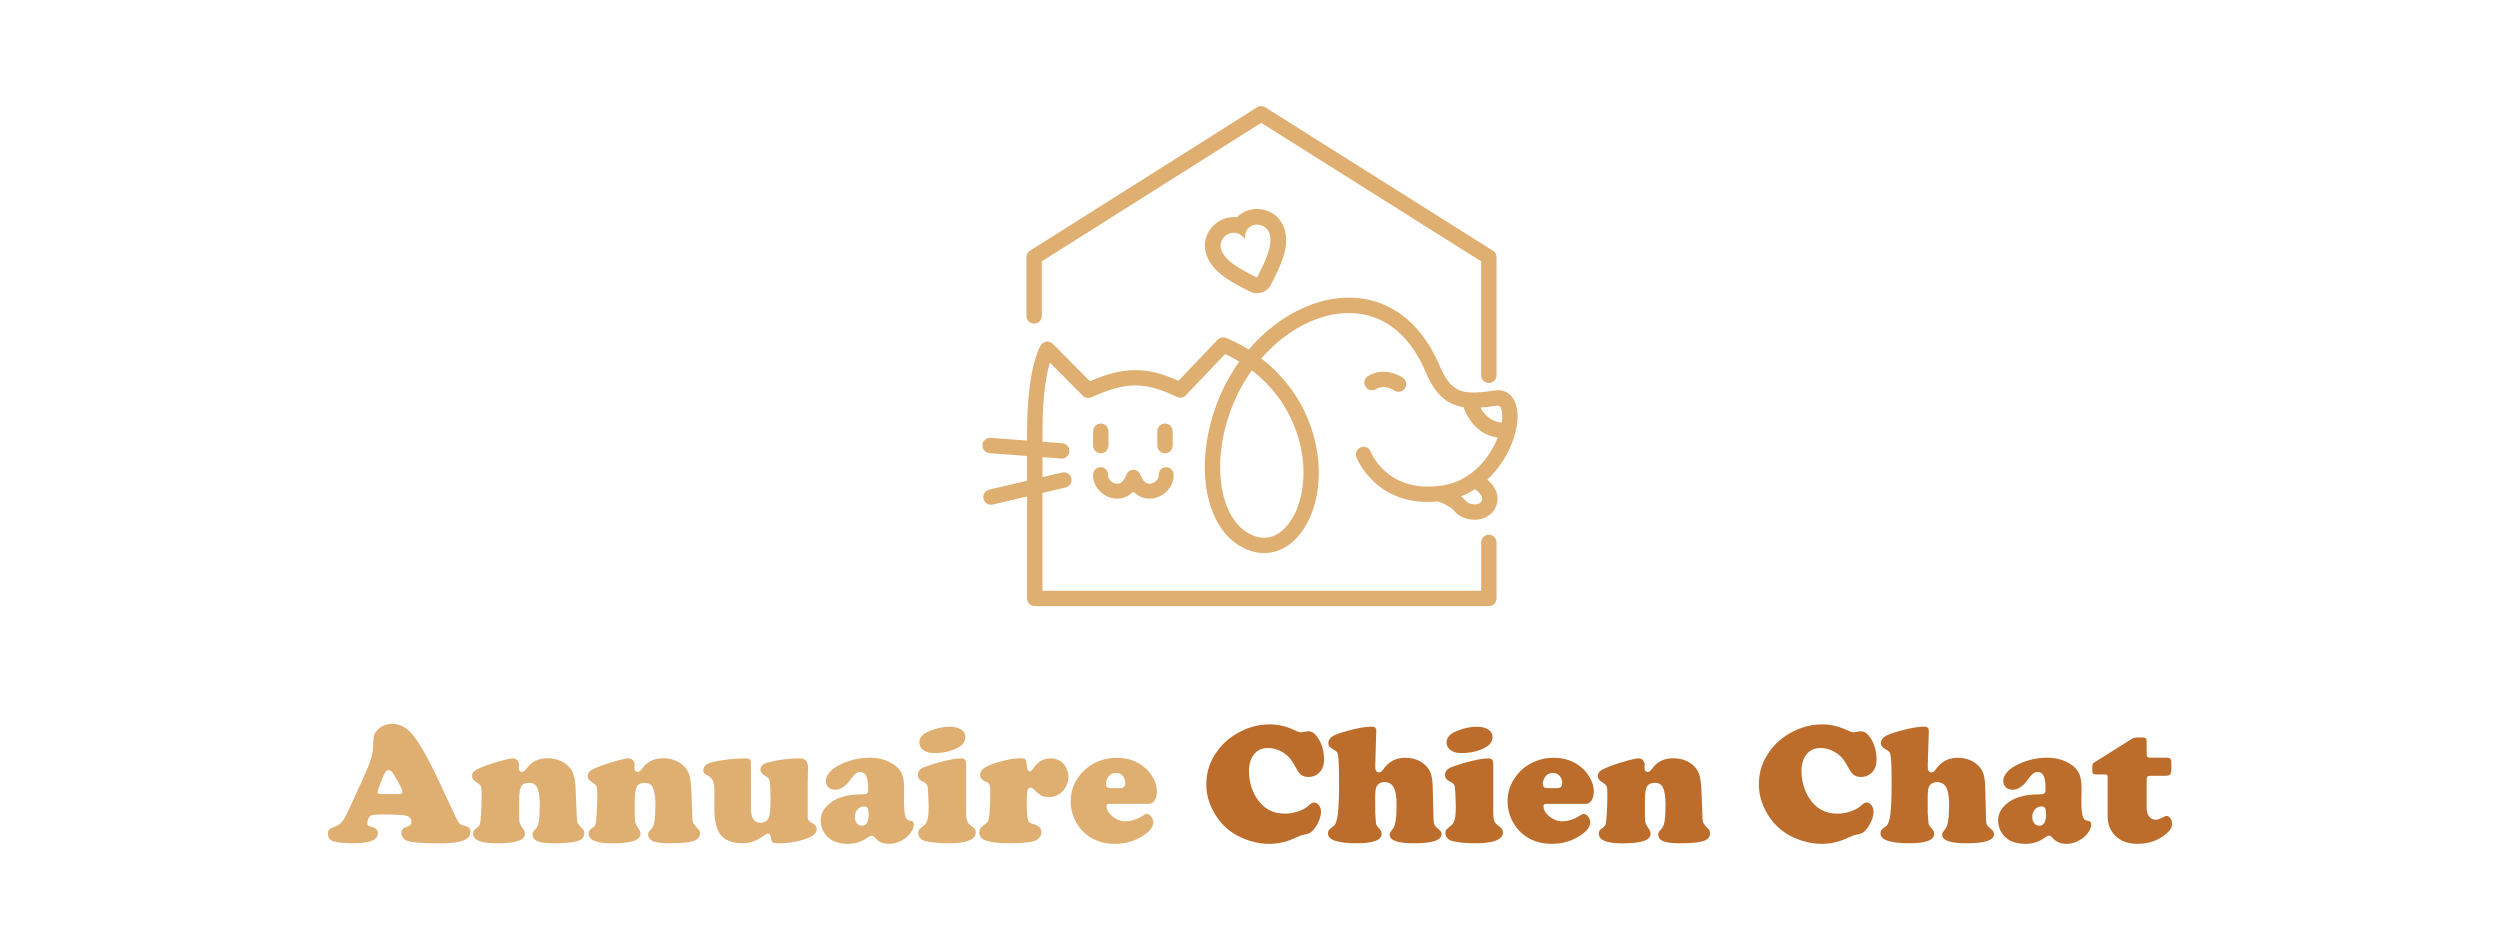 <?xml version="1.0" encoding="utf-8"?>
<!-- Generator: Adobe Illustrator 16.0.0, SVG Export Plug-In . SVG Version: 6.00 Build 0)  -->
<!DOCTYPE svg PUBLIC "-//W3C//DTD SVG 1.1//EN" "http://www.w3.org/Graphics/SVG/1.1/DTD/svg11.dtd">
<svg version="1.1" id="Calque_1" xmlns="http://www.w3.org/2000/svg" xmlns:xlink="http://www.w3.org/1999/xlink" x="0px" y="0px"
	 width="500px" height="190px" viewBox="0 0 500 190" enable-background="new 0 0 500 190" xml:space="preserve">
<g>
	<g>
		<path fill="#DFAE71" d="M87.999,156.687l3.181,6.817c0.303,0.628,0.556,1.043,0.758,1.237c0.201,0.195,0.511,0.329,0.926,0.396
			c0.808,0.122,1.211,0.533,1.211,1.227c0,0.819-0.494,1.408-1.48,1.769c-0.987,0.358-2.603,0.538-4.848,0.538
			c-2.535,0-4.414-0.106-5.638-0.32c-0.562-0.1-1.007-0.305-1.338-0.613c-0.33-0.308-0.496-0.682-0.496-1.119
			c0-0.336,0.087-0.597,0.261-0.782c0.174-0.185,0.496-0.358,0.969-0.514c0.527-0.181,0.79-0.483,0.79-0.909
			c0-0.752-0.455-1.195-1.363-1.331c-0.977-0.132-2.351-0.2-4.123-0.2c-1.491,0-2.385,0.088-2.676,0.268
			c-0.18,0.113-0.337,0.316-0.472,0.606c-0.134,0.291-0.202,0.572-0.202,0.843c0,0.245,0.048,0.405,0.143,0.479
			c0.096,0.072,0.407,0.196,0.935,0.362c0.684,0.2,1.027,0.606,1.027,1.21c0,1.336-1.6,2.005-4.797,2.005
			c-1.817,0-3.153-0.122-4.005-0.371c-0.785-0.235-1.179-0.752-1.179-1.548c0-0.349,0.087-0.616,0.261-0.807
			c0.174-0.189,0.486-0.365,0.935-0.523c0.729-0.259,1.281-0.619,1.657-1.085c0.375-0.466,0.911-1.461,1.608-2.986l2.372-5.2
			c0.876-1.909,1.462-3.337,1.758-4.283c0.299-0.947,0.453-1.877,0.464-2.786c0.012-0.964,0.07-1.637,0.177-2.012
			c0.106-0.376,0.345-0.741,0.716-1.102c0.773-0.784,1.761-1.179,2.962-1.179c1.133,0,2.216,0.443,3.248,1.331
			C83.175,147.313,85.262,150.843,87.999,156.687z M76.285,158.81h3.3c0.606,0,0.907-0.136,0.907-0.403
			c0-0.372-0.421-1.28-1.261-2.729c-0.382-0.66-0.674-1.104-0.876-1.326c-0.201-0.226-0.414-0.339-0.64-0.339
			c-0.403,0-0.74,0.376-1.01,1.127c-0.045,0.104-0.207,0.502-0.487,1.195c-0.472,1.145-0.708,1.829-0.708,2.055
			C75.511,158.669,75.77,158.81,76.285,158.81z"/>
		<path fill="#DFAE71" d="M115.128,157.764l0.236,5.925c0.022,0.449,0.092,0.779,0.21,0.992c0.117,0.217,0.462,0.624,1.034,1.23
			c0.17,0.181,0.254,0.431,0.254,0.757c0,0.741-0.444,1.258-1.331,1.548c-0.885,0.293-2.467,0.438-4.745,0.438
			c-1.549,0-2.642-0.136-3.282-0.403c-0.661-0.281-0.992-0.736-0.992-1.362c0-0.227,0.034-0.391,0.101-0.499
			c0.067-0.105,0.292-0.366,0.674-0.781c0.448-0.471,0.673-2.042,0.673-4.712c0-1.548-0.179-2.693-0.539-3.435
			c-0.292-0.595-0.83-0.893-1.615-0.893c-0.752,0-1.269,0.243-1.549,0.724c-0.28,0.484-0.421,1.358-0.421,2.625v3.333
			c0,0.664,0.043,1.116,0.127,1.365c0.084,0.245,0.362,0.725,0.833,1.43c0.124,0.2,0.186,0.432,0.186,0.689
			c0,0.661-0.46,1.149-1.381,1.465c-0.919,0.313-2.355,0.471-4.308,0.471c-3.12,0-4.68-0.646-4.68-1.936
			c0-0.268,0.048-0.473,0.143-0.613c0.098-0.141,0.323-0.342,0.684-0.6c0.292-0.213,0.476-0.456,0.555-0.731
			s0.151-0.949,0.219-2.026c0.078-1.28,0.118-2.62,0.118-4.022c0-0.775-0.06-1.283-0.177-1.524c-0.118-0.24-0.457-0.535-1.019-0.884
			c-0.481-0.303-0.724-0.671-0.724-1.109c0-0.449,0.196-0.816,0.589-1.103c0.394-0.285,1.201-0.649,2.424-1.085
			c1.077-0.384,2.115-0.704,3.113-0.97c0.999-0.263,1.683-0.395,2.053-0.395c0.338,0,0.62,0.125,0.851,0.369
			c0.229,0.249,0.345,0.539,0.345,0.877c0,0.034-0.007,0.173-0.016,0.422c-0.012,0.087-0.019,0.168-0.019,0.235
			c0,0.538,0.225,0.807,0.675,0.807c0.269,0,0.555-0.214,0.857-0.639c0.965-1.394,2.367-2.087,4.207-2.087
			c1.413,0,2.626,0.371,3.636,1.109c0.706,0.528,1.199,1.147,1.48,1.858C114.887,155.34,115.061,156.388,115.128,157.764z"/>
		<path fill="#DFAE71" d="M138.252,157.764l0.235,5.925c0.022,0.449,0.093,0.779,0.211,0.992c0.117,0.217,0.463,0.624,1.035,1.23
			c0.168,0.181,0.252,0.431,0.252,0.757c0,0.741-0.443,1.258-1.329,1.548c-0.887,0.293-2.469,0.438-4.746,0.438
			c-1.548,0-2.643-0.136-3.281-0.403c-0.663-0.281-0.993-0.736-0.993-1.362c0-0.227,0.033-0.391,0.1-0.499
			c0.068-0.105,0.292-0.366,0.674-0.781c0.448-0.471,0.673-2.042,0.673-4.712c0-1.548-0.179-2.693-0.538-3.435
			c-0.293-0.595-0.83-0.893-1.615-0.893c-0.752,0-1.269,0.243-1.549,0.724c-0.281,0.484-0.42,1.358-0.42,2.625v3.333
			c0,0.664,0.041,1.116,0.125,1.365c0.084,0.245,0.362,0.725,0.833,1.43c0.124,0.2,0.186,0.432,0.186,0.689
			c0,0.661-0.46,1.149-1.38,1.465c-0.92,0.313-2.356,0.471-4.308,0.471c-3.119,0-4.679-0.646-4.679-1.936
			c0-0.268,0.048-0.473,0.143-0.613c0.096-0.141,0.322-0.342,0.682-0.6c0.292-0.213,0.478-0.456,0.555-0.731
			c0.079-0.275,0.151-0.949,0.22-2.026c0.078-1.28,0.117-2.62,0.117-4.022c0-0.775-0.059-1.283-0.176-1.524
			c-0.118-0.24-0.457-0.535-1.019-0.884c-0.482-0.303-0.725-0.671-0.725-1.109c0-0.449,0.197-0.816,0.591-1.103
			c0.392-0.285,1.199-0.649,2.422-1.085c1.077-0.384,2.115-0.704,3.114-0.97c0.998-0.263,1.684-0.395,2.053-0.395
			c0.337,0,0.62,0.125,0.851,0.369c0.229,0.249,0.344,0.539,0.344,0.877c0,0.034-0.005,0.173-0.016,0.422
			c-0.012,0.087-0.018,0.168-0.018,0.235c0,0.538,0.224,0.807,0.674,0.807c0.27,0,0.555-0.214,0.857-0.639
			c0.965-1.394,2.367-2.087,4.208-2.087c1.414,0,2.625,0.371,3.635,1.109c0.708,0.528,1.201,1.147,1.481,1.858
			C138.012,155.34,138.184,156.388,138.252,157.764z"/>
		<path fill="#DFAE71" d="M150.184,152.513v9.125c0,1.952,0.646,2.925,1.937,2.925c0.324,0,0.646-0.089,0.958-0.274
			c0.314-0.186,0.533-0.414,0.656-0.682c0.247-0.538,0.371-1.741,0.371-3.603c0-1.841-0.062-3.096-0.186-3.771
			c-0.045-0.28-0.123-0.485-0.235-0.613c-0.111-0.13-0.326-0.278-0.641-0.445c-0.639-0.339-0.958-0.765-0.958-1.28
			c0-0.694,0.55-1.179,1.648-1.449c2.087-0.516,4.146-0.772,6.177-0.772c1.134,0,1.699,0.601,1.699,1.8
			c0,0.126-0.005,0.376-0.016,0.761c-0.023,0.538-0.039,1.194-0.051,1.968v7.42c0,0.384,0.326,0.729,0.977,1.046
			c0.549,0.268,0.823,0.66,0.823,1.176c0,1.01-1.194,1.789-3.583,2.341c-1.403,0.325-2.761,0.487-4.073,0.487
			c-0.539,0-0.905-0.063-1.103-0.185c-0.196-0.122-0.312-0.365-0.346-0.724c-0.055-0.697-0.27-1.046-0.639-1.046
			c-0.136,0-0.258,0.033-0.371,0.093c-0.111,0.063-0.453,0.291-1.025,0.683c-1.134,0.773-2.351,1.162-3.652,1.162
			c-2.154,0-3.676-0.623-4.561-1.869c-0.752-1.041-1.127-2.798-1.127-5.269c0-0.919,0.005-1.702,0.016-2.354
			c0-0.381,0-0.639,0-0.773c0-0.965-0.086-1.677-0.261-2.13c-0.174-0.453-0.49-0.813-0.95-1.066
			c-0.438-0.226-0.715-0.406-0.833-0.539c-0.117-0.136-0.177-0.321-0.177-0.556c0-0.854,0.646-1.421,1.936-1.702
			c2.197-0.48,4.397-0.723,6.597-0.723C149.854,151.673,150.184,151.952,150.184,152.513z"/>
		<path fill="#DFAE71" d="M173.931,151.54c1.951,0,3.607,0.493,4.964,1.48c0.719,0.525,1.22,1.129,1.507,1.808
			c0.285,0.679,0.43,1.614,0.43,2.804l-0.033,2.508c0,1.738,0.122,2.866,0.369,3.382c0.124,0.245,0.242,0.403,0.353,0.472
			c0.113,0.067,0.349,0.13,0.708,0.185c0.358,0.055,0.539,0.29,0.539,0.706c0,0.539-0.217,1.1-0.648,1.684s-0.99,1.072-1.676,1.464
			c-0.84,0.492-1.721,0.741-2.642,0.741c-1.179,0-2.109-0.403-2.793-1.213c-0.235-0.291-0.454-0.437-0.656-0.437
			c-0.226,0-0.522,0.141-0.892,0.422c-1.122,0.819-2.396,1.228-3.82,1.228c-1.471,0-2.659-0.313-3.568-0.941
			c-0.596-0.417-1.066-0.958-1.414-1.627c-0.347-0.666-0.521-1.365-0.521-2.094c0-1.168,0.471-2.2,1.414-3.097
			c1.47-1.413,3.669-2.127,6.596-2.137c0.651,0,1.062-0.065,1.229-0.192c0.169-0.131,0.253-0.432,0.253-0.902
			c0-1.19-0.124-2.05-0.371-2.583c-0.246-0.534-0.649-0.8-1.211-0.8c-0.337,0-0.637,0.102-0.9,0.305
			c-0.264,0.2-0.592,0.569-0.985,1.108c-0.998,1.426-2.041,2.138-3.13,2.138c-0.55,0-0.998-0.163-1.347-0.488
			c-0.348-0.323-0.522-0.752-0.522-1.277c0-0.539,0.217-1.077,0.649-1.616c0.433-0.538,1.019-1.01,1.759-1.413
			C169.6,152.078,171.72,151.54,173.931,151.54z M172.802,161.281c-0.493,0-0.921,0.203-1.285,0.606
			c-0.365,0.406-0.548,0.888-0.548,1.448c0,0.538,0.129,0.975,0.387,1.306c0.258,0.33,0.6,0.496,1.027,0.496
			c0.896,0,1.345-0.757,1.345-2.272c0-0.617-0.063-1.032-0.192-1.245C173.406,161.406,173.162,161.295,172.802,161.281z"/>
		<path fill="#DFAE71" d="M193.218,152.716v9.778c0,0.774,0.068,1.34,0.209,1.701c0.141,0.358,0.425,0.688,0.851,0.992
			c0.348,0.248,0.581,0.458,0.699,0.631s0.177,0.396,0.177,0.664c0,1.447-1.836,2.172-5.504,2.172c-1.975,0-3.54-0.157-4.696-0.471
			c-0.392-0.113-0.709-0.309-0.951-0.59c-0.239-0.279-0.361-0.601-0.361-0.959c0-0.303,0.063-0.538,0.186-0.706
			c0.124-0.171,0.437-0.438,0.943-0.81c0.347-0.258,0.594-0.679,0.74-1.262c0.145-0.584,0.218-1.453,0.218-2.608
			c0-0.371-0.025-1.063-0.075-2.079c-0.05-1.015-0.086-1.606-0.109-1.773c-0.067-0.461-0.382-0.814-0.943-1.063
			c-0.694-0.303-1.043-0.752-1.043-1.345c0-0.707,0.455-1.235,1.362-1.584c1.258-0.48,2.604-0.893,4.04-1.228
			c1.437-0.336,2.548-0.505,3.333-0.505C192.908,151.673,193.218,152.02,193.218,152.716z M189.885,145.345
			c0.976,0,1.751,0.183,2.322,0.549c0.572,0.362,0.859,0.854,0.859,1.473c0,0.861-0.433,1.549-1.297,2.051
			c-1.369,0.797-3.023,1.195-4.965,1.195c-0.819,0-1.47-0.154-1.951-0.471c-0.651-0.403-0.978-0.964-0.978-1.684
			c0-0.964,0.69-1.721,2.07-2.272C187.35,145.624,188.662,145.345,189.885,145.345z"/>
		<path fill="#DFAE71" d="M204.005,151.657c0.595,0,0.957,0.083,1.086,0.25c0.129,0.171,0.244,0.71,0.345,1.615
			c0.056,0.494,0.229,0.742,0.521,0.742c0.225,0,0.438-0.163,0.64-0.488c0.897-1.402,2.07-2.104,3.517-2.104
			c1.021,0,1.857,0.333,2.508,0.994c0.314,0.325,0.572,0.74,0.774,1.252c0.202,0.511,0.303,1.002,0.303,1.474
			c0,0.528-0.123,1.069-0.369,1.622c-0.247,0.558-0.567,1.016-0.96,1.374c-0.718,0.684-1.6,1.027-2.643,1.027
			c-0.571,0-1.051-0.104-1.438-0.304c-0.39-0.203-0.896-0.611-1.523-1.23c-0.237-0.235-0.455-0.353-0.656-0.353
			c-0.314,0-0.521,0.178-0.615,0.53c-0.096,0.354-0.143,1.098-0.143,2.23c0,1.692,0.061,2.851,0.186,3.466
			c0.077,0.336,0.188,0.569,0.328,0.699c0.14,0.128,0.438,0.261,0.9,0.396c1.01,0.303,1.514,0.829,1.514,1.58
			c0,0.461-0.162,0.862-0.488,1.206c-0.326,0.341-0.756,0.567-1.295,0.681c-1.077,0.223-2.659,0.336-4.746,0.336
			c-1.986,0-3.496-0.173-4.528-0.521c-0.919-0.315-1.379-0.859-1.379-1.633c0-0.584,0.336-1.104,1.01-1.565
			c0.324-0.213,0.55-0.406,0.673-0.582c0.124-0.173,0.208-0.41,0.253-0.714c0.179-1.022,0.27-2.911,0.27-5.672
			c0-0.505-0.057-0.866-0.17-1.084c-0.11-0.221-0.335-0.396-0.672-0.532c-0.797-0.312-1.195-0.769-1.195-1.361
			c0-0.539,0.274-1.003,0.824-1.388c0.55-0.39,1.471-0.772,2.761-1.156C201.323,151.93,202.794,151.667,204.005,151.657z"/>
		<path fill="#DFAE71" d="M229.754,160.778h-7.91c-0.347,0-0.521,0.149-0.521,0.454c0,0.729,0.396,1.417,1.187,2.061
			c0.791,0.647,1.641,0.971,2.55,0.971c0.538,0,1.136-0.106,1.793-0.314c0.655-0.208,1.196-0.464,1.623-0.763
			c0.381-0.271,0.685-0.406,0.909-0.406c0.291,0,0.578,0.18,0.857,0.538c0.28,0.361,0.421,0.729,0.421,1.112
			c0,0.806-0.505,1.585-1.514,2.34c-1.785,1.332-3.844,2.002-6.177,2.002c-2.357,0-4.331-0.685-5.924-2.056
			c-0.774-0.671-1.414-1.484-1.919-2.439c-0.662-1.267-0.992-2.603-0.992-4.006c0-1.883,0.571-3.577,1.716-5.079
			c0.987-1.303,2.245-2.273,3.771-2.914c1.144-0.48,2.383-0.725,3.719-0.725c2.132,0,3.944,0.606,5.436,1.819
			c0.752,0.606,1.357,1.323,1.818,2.154c0.527,0.942,0.79,1.861,0.79,2.761c0,0.729-0.151,1.325-0.454,1.791
			S230.235,160.778,229.754,160.778z M222.281,157.632h1.7c0.718,0,1.077-0.334,1.077-0.995c0-0.605-0.175-1.099-0.522-1.48
			c-0.348-0.381-0.802-0.57-1.362-0.57c-0.629,0-1.122,0.245-1.481,0.738c-0.336,0.461-0.505,0.928-0.505,1.398
			c0,0.336,0.081,0.57,0.244,0.706C221.595,157.563,221.877,157.632,222.281,157.632z"/>
		<path fill="#BD6D2B" d="M253.953,144.874c1.639,0,3.223,0.36,4.748,1.077c0.717,0.338,1.217,0.505,1.498,0.505
			c0.199,0,0.525-0.05,0.975-0.152c0.145-0.032,0.307-0.051,0.488-0.051c0.584,0,1.094,0.271,1.531,0.81
			c1.076,1.301,1.615,2.916,1.615,4.845c0,1.357-0.467,2.354-1.395,2.981c-0.508,0.336-1.072,0.504-1.701,0.504
			c-0.572,0-1.039-0.123-1.396-0.371c-0.359-0.246-0.709-0.685-1.045-1.313c-0.48-0.888-0.873-1.523-1.176-1.909
			c-0.305-0.388-0.676-0.739-1.113-1.052c-1.088-0.765-2.227-1.146-3.414-1.146c-1.158,0-2.074,0.419-2.754,1.255
			c-0.679,0.834-1.017,1.955-1.017,3.357c0,1.929,0.488,3.697,1.462,5.3c1.326,2.143,3.223,3.215,5.689,3.215
			c0.91,0,1.811-0.149,2.701-0.454c0.893-0.302,1.586-0.696,2.08-1.176c0.424-0.406,0.773-0.606,1.041-0.606
			c0.393,0,0.732,0.18,1.012,0.546c0.281,0.365,0.422,0.804,0.422,1.319c0,0.652-0.199,1.381-0.592,2.19
			c-0.391,0.806-0.861,1.439-1.412,1.9c-0.236,0.191-0.725,0.358-1.463,0.504c-0.43,0.08-0.996,0.288-1.701,0.624
			c-1.662,0.796-3.391,1.195-5.184,1.195c-1.873,0-3.743-0.422-5.604-1.263c-2.168-0.978-3.879-2.474-5.134-4.495
			c-1.234-1.961-1.852-4.015-1.852-6.156c0-2.493,0.774-4.766,2.322-6.817c1.346-1.783,3.102-3.146,5.27-4.09
			C250.503,145.234,252.205,144.874,253.953,144.874z"/>
		<path fill="#BD6D2B" d="M275.26,146.171l-0.217,7.053c-0.023,0.838,0.236,1.259,0.775,1.259c0.27,0,0.533-0.185,0.791-0.554
			c1.086-1.582,2.539-2.375,4.357-2.375c1.785,0,3.201,0.547,4.256,1.634c0.475,0.483,0.809,1.055,1.004,1.717
			c0.197,0.664,0.305,1.61,0.326,2.846l0.154,6.074c0.01,0.526,0.08,0.914,0.211,1.16c0.127,0.248,0.428,0.557,0.898,0.927
			c0.326,0.258,0.488,0.566,0.488,0.924c0,1.213-1.828,1.819-5.484,1.819c-3.256,0-4.885-0.566-4.885-1.701
			c0-0.19,0.031-0.335,0.086-0.437s0.252-0.369,0.588-0.809c0.471-0.616,0.707-2.159,0.707-4.627c0-1.493-0.141-2.58-0.42-3.264
			c-0.369-0.932-1.033-1.398-1.984-1.398c-0.688,0-1.191,0.245-1.516,0.738c-0.236,0.362-0.354,1.036-0.354,2.022v3.247
			c0.078,1.438,0.145,2.249,0.203,2.44c0.055,0.192,0.313,0.545,0.775,1.062c0.211,0.235,0.316,0.509,0.316,0.824
			c0,1.268-1.648,1.901-4.947,1.901c-3.861,0-5.789-0.657-5.789-1.969c0-0.304,0.063-0.536,0.186-0.699
			c0.123-0.162,0.426-0.411,0.908-0.75c0.426-0.302,0.723-1.119,0.885-2.446c0.16-1.331,0.242-3.532,0.242-6.605
			c0-2.413-0.066-4.084-0.201-5.017c-0.047-0.348-0.127-0.604-0.244-0.766c-0.117-0.163-0.342-0.329-0.664-0.496
			c-0.695-0.358-1.045-0.774-1.045-1.245c0-0.561,0.264-1.015,0.793-1.362c0.525-0.349,1.535-0.725,3.029-1.128
			c2.018-0.561,3.629-0.842,4.828-0.842C274.971,145.329,275.283,145.61,275.26,146.171z"/>
		<path fill="#BD6D2B" d="M298.652,152.716v9.778c0,0.774,0.07,1.34,0.211,1.701c0.141,0.358,0.422,0.688,0.852,0.992
			c0.346,0.248,0.578,0.458,0.695,0.631c0.119,0.173,0.178,0.396,0.178,0.664c0,1.447-1.832,2.172-5.502,2.172
			c-1.975,0-3.541-0.157-4.695-0.471c-0.393-0.113-0.709-0.309-0.953-0.59c-0.24-0.279-0.359-0.601-0.359-0.959
			c0-0.303,0.061-0.538,0.186-0.706c0.123-0.171,0.436-0.438,0.941-0.81c0.35-0.258,0.594-0.679,0.738-1.262
			c0.148-0.584,0.221-1.453,0.221-2.608c0-0.371-0.023-1.063-0.074-2.079c-0.053-1.015-0.088-1.606-0.111-1.773
			c-0.066-0.461-0.381-0.814-0.941-1.063c-0.695-0.303-1.045-0.752-1.045-1.345c0-0.707,0.457-1.235,1.363-1.584
			c1.258-0.48,2.604-0.893,4.041-1.228c1.436-0.336,2.545-0.505,3.332-0.505C298.344,151.673,298.652,152.02,298.652,152.716z
			 M295.32,145.345c0.977,0,1.752,0.183,2.322,0.549c0.574,0.362,0.859,0.854,0.859,1.473c0,0.861-0.434,1.549-1.295,2.051
			c-1.369,0.797-3.023,1.195-4.965,1.195c-0.818,0-1.471-0.154-1.955-0.471c-0.648-0.403-0.973-0.964-0.973-1.684
			c0-0.964,0.688-1.721,2.068-2.272C292.785,145.624,294.098,145.345,295.32,145.345z"/>
		<path fill="#BD6D2B" d="M317.135,160.778h-7.912c-0.35,0-0.521,0.149-0.521,0.454c0,0.729,0.396,1.417,1.188,2.061
			c0.789,0.647,1.641,0.971,2.551,0.971c0.535,0,1.135-0.106,1.791-0.314s1.197-0.464,1.623-0.763
			c0.385-0.271,0.684-0.406,0.91-0.406c0.289,0,0.578,0.18,0.859,0.538c0.279,0.361,0.42,0.729,0.42,1.112
			c0,0.806-0.506,1.585-1.516,2.34c-1.783,1.332-3.844,2.002-6.178,2.002c-2.354,0-4.328-0.685-5.922-2.056
			c-0.773-0.671-1.414-1.484-1.92-2.439c-0.66-1.267-0.994-2.603-0.994-4.006c0-1.883,0.574-3.577,1.719-5.079
			c0.988-1.303,2.242-2.273,3.771-2.914c1.141-0.48,2.381-0.725,3.717-0.725c2.131,0,3.945,0.606,5.436,1.819
			c0.752,0.606,1.359,1.323,1.818,2.154c0.527,0.942,0.793,1.861,0.793,2.761c0,0.729-0.152,1.325-0.457,1.791
			C318.008,160.545,317.615,160.778,317.135,160.778z M309.66,157.632h1.703c0.715,0,1.076-0.334,1.076-0.995
			c0-0.605-0.176-1.099-0.523-1.48c-0.35-0.381-0.803-0.57-1.363-0.57c-0.629,0-1.123,0.245-1.48,0.738
			c-0.334,0.461-0.506,0.928-0.506,1.398c0,0.336,0.084,0.57,0.246,0.706C308.975,157.563,309.258,157.632,309.66,157.632z"/>
		<path fill="#BD6D2B" d="M340.273,157.764l0.234,5.925c0.023,0.449,0.092,0.779,0.211,0.992c0.117,0.217,0.463,0.624,1.035,1.23
			c0.166,0.181,0.252,0.431,0.252,0.757c0,0.741-0.443,1.258-1.33,1.548c-0.885,0.293-2.467,0.438-4.746,0.438
			c-1.547,0-2.641-0.136-3.279-0.403c-0.662-0.281-0.996-0.736-0.996-1.362c0-0.227,0.035-0.391,0.104-0.499
			c0.066-0.105,0.291-0.366,0.67-0.781c0.451-0.471,0.674-2.042,0.674-4.712c0-1.548-0.176-2.693-0.537-3.435
			c-0.291-0.595-0.83-0.893-1.617-0.893c-0.75,0-1.268,0.243-1.547,0.724c-0.281,0.484-0.422,1.358-0.422,2.625v3.333
			c0,0.664,0.043,1.116,0.129,1.365c0.082,0.245,0.359,0.725,0.83,1.43c0.127,0.2,0.188,0.432,0.188,0.689
			c0,0.661-0.459,1.149-1.381,1.465c-0.92,0.313-2.355,0.471-4.309,0.471c-3.119,0-4.678-0.646-4.678-1.936
			c0-0.268,0.047-0.473,0.143-0.613s0.324-0.342,0.682-0.6c0.291-0.213,0.477-0.456,0.557-0.731c0.078-0.275,0.15-0.949,0.219-2.026
			c0.076-1.28,0.117-2.62,0.117-4.022c0-0.775-0.059-1.283-0.176-1.524c-0.121-0.24-0.459-0.535-1.02-0.884
			c-0.484-0.303-0.725-0.671-0.725-1.109c0-0.449,0.199-0.816,0.59-1.103c0.393-0.285,1.201-0.649,2.426-1.085
			c1.076-0.384,2.113-0.704,3.113-0.97c0.996-0.263,1.68-0.395,2.051-0.395c0.338,0,0.621,0.125,0.85,0.369
			c0.23,0.249,0.346,0.539,0.346,0.877c0,0.034-0.006,0.173-0.018,0.422c-0.01,0.087-0.016,0.168-0.016,0.235
			c0,0.538,0.223,0.807,0.672,0.807c0.271,0,0.557-0.214,0.859-0.639c0.963-1.394,2.367-2.087,4.209-2.087
			c1.412,0,2.625,0.371,3.635,1.109c0.705,0.528,1.199,1.147,1.48,1.858C340.033,155.34,340.205,156.388,340.273,157.764z"/>
		<path fill="#BD6D2B" d="M364.457,144.874c1.639,0,3.219,0.36,4.748,1.077c0.717,0.338,1.217,0.505,1.494,0.505
			c0.203,0,0.529-0.05,0.979-0.152c0.145-0.032,0.307-0.051,0.488-0.051c0.584,0,1.094,0.271,1.531,0.81
			c1.076,1.301,1.615,2.916,1.615,4.845c0,1.357-0.467,2.354-1.395,2.981c-0.508,0.336-1.072,0.504-1.701,0.504
			c-0.572,0-1.037-0.123-1.398-0.371c-0.357-0.246-0.707-0.685-1.043-1.313c-0.482-0.888-0.873-1.523-1.176-1.909
			c-0.305-0.388-0.674-0.739-1.113-1.052c-1.088-0.765-2.227-1.146-3.414-1.146c-1.158,0-2.074,0.419-2.754,1.255
			c-0.678,0.834-1.016,1.955-1.016,3.357c0,1.929,0.488,3.697,1.463,5.3c1.324,2.143,3.219,3.215,5.688,3.215
			c0.91,0,1.811-0.149,2.701-0.454c0.893-0.302,1.586-0.696,2.08-1.176c0.426-0.406,0.773-0.606,1.041-0.606
			c0.393,0,0.729,0.18,1.01,0.546c0.281,0.365,0.422,0.804,0.422,1.319c0,0.652-0.197,1.381-0.59,2.19
			c-0.393,0.806-0.863,1.439-1.412,1.9c-0.236,0.191-0.725,0.358-1.467,0.504c-0.426,0.08-0.99,0.288-1.697,0.624
			c-1.662,0.796-3.389,1.195-5.184,1.195c-1.873,0-3.742-0.422-5.604-1.263c-2.168-0.978-3.877-2.474-5.133-4.495
			c-1.234-1.961-1.852-4.015-1.852-6.156c0-2.493,0.773-4.766,2.322-6.817c1.346-1.783,3.102-3.146,5.268-4.09
			C361.008,145.234,362.707,144.874,364.457,144.874z"/>
		<path fill="#BD6D2B" d="M385.764,146.171l-0.219,7.053c-0.023,0.838,0.236,1.259,0.775,1.259c0.268,0,0.533-0.185,0.789-0.554
			c1.088-1.582,2.541-2.375,4.357-2.375c1.787,0,3.203,0.547,4.258,1.634c0.473,0.483,0.807,1.055,1.004,1.717
			c0.195,0.664,0.305,1.61,0.326,2.846l0.15,6.074c0.014,0.526,0.084,0.914,0.211,1.16c0.131,0.248,0.432,0.557,0.902,0.927
			c0.326,0.258,0.488,0.566,0.488,0.924c0,1.213-1.828,1.819-5.484,1.819c-3.256,0-4.885-0.566-4.885-1.701
			c0-0.19,0.029-0.335,0.086-0.437c0.055-0.102,0.252-0.369,0.588-0.809c0.471-0.616,0.707-2.159,0.707-4.627
			c0-1.493-0.141-2.58-0.42-3.264c-0.371-0.932-1.033-1.398-1.988-1.398c-0.684,0-1.188,0.245-1.512,0.738
			c-0.236,0.362-0.354,1.036-0.354,2.022v3.247c0.078,1.438,0.145,2.249,0.199,2.44c0.059,0.192,0.316,0.545,0.775,1.062
			c0.213,0.235,0.32,0.509,0.32,0.824c0,1.268-1.648,1.901-4.947,1.901c-3.861,0-5.789-0.657-5.789-1.969
			c0-0.304,0.063-0.536,0.186-0.699c0.123-0.162,0.426-0.411,0.908-0.75c0.426-0.302,0.721-1.119,0.883-2.446
			c0.162-1.331,0.246-3.532,0.246-6.605c0-2.413-0.068-4.084-0.203-5.017c-0.047-0.348-0.127-0.604-0.244-0.766
			c-0.117-0.163-0.34-0.329-0.666-0.496c-0.693-0.358-1.043-0.774-1.043-1.245c0-0.561,0.264-1.015,0.793-1.362
			c0.525-0.349,1.535-0.725,3.029-1.128c2.018-0.561,3.629-0.842,4.828-0.842C385.473,145.329,385.785,145.61,385.764,146.171z"/>
		<path fill="#BD6D2B" d="M409.408,151.54c1.953,0,3.609,0.493,4.967,1.48c0.717,0.525,1.219,1.129,1.506,1.808
			c0.285,0.679,0.428,1.614,0.428,2.804l-0.033,2.508c0,1.738,0.123,2.866,0.371,3.382c0.123,0.245,0.24,0.403,0.354,0.472
			c0.113,0.067,0.35,0.13,0.707,0.185s0.537,0.29,0.537,0.706c0,0.539-0.215,1.1-0.648,1.684c-0.43,0.584-0.988,1.072-1.672,1.464
			c-0.842,0.492-1.725,0.741-2.643,0.741c-1.18,0-2.111-0.403-2.795-1.213c-0.234-0.291-0.453-0.437-0.656-0.437
			c-0.225,0-0.52,0.141-0.893,0.422c-1.121,0.819-2.393,1.228-3.818,1.228c-1.471,0-2.662-0.313-3.568-0.941
			c-0.596-0.417-1.066-0.958-1.416-1.627c-0.348-0.666-0.52-1.365-0.52-2.094c0-1.168,0.471-2.2,1.412-3.097
			c1.471-1.413,3.67-2.127,6.6-2.137c0.65,0,1.059-0.065,1.227-0.192c0.168-0.131,0.254-0.432,0.254-0.902
			c0-1.19-0.123-2.05-0.373-2.583c-0.244-0.534-0.646-0.8-1.209-0.8c-0.338,0-0.639,0.102-0.9,0.305
			c-0.264,0.2-0.592,0.569-0.986,1.108c-0.998,1.426-2.041,2.138-3.127,2.138c-0.553,0-1-0.163-1.348-0.488
			c-0.35-0.323-0.521-0.752-0.521-1.277c0-0.539,0.215-1.077,0.648-1.616c0.43-0.538,1.018-1.01,1.758-1.413
			C405.078,152.078,407.199,151.54,409.408,151.54z M408.283,161.281c-0.494,0-0.924,0.203-1.289,0.606
			c-0.365,0.406-0.547,0.888-0.547,1.448c0,0.538,0.129,0.975,0.387,1.306c0.258,0.33,0.602,0.496,1.027,0.496
			c0.896,0,1.344-0.757,1.344-2.272c0-0.617-0.061-1.032-0.191-1.245C408.887,161.406,408.641,161.295,408.283,161.281z"/>
		<path fill="#BD6D2B" d="M429.334,155.966v5.687c0,0.674,0.166,1.223,0.496,1.651c0.332,0.425,0.758,0.639,1.273,0.639
			c0.436,0,1.014-0.203,1.734-0.606c0.166-0.101,0.334-0.149,0.502-0.149c0.27,0,0.518,0.162,0.742,0.484
			c0.223,0.326,0.336,0.68,0.336,1.063c0,0.693-0.381,1.362-1.145,2.001c-1.594,1.358-3.523,2.037-5.791,2.037
			c-1.793,0-3.236-0.509-4.322-1.523c-1.09-1.015-1.635-2.352-1.635-4.014v-7.775c0-0.258-0.029-0.419-0.092-0.479
			c-0.063-0.063-0.221-0.093-0.479-0.093h-1.732c-0.326,0-0.535-0.056-0.625-0.16c-0.09-0.108-0.135-0.356-0.135-0.749v-0.742
			c0.012-0.335,0.141-0.584,0.387-0.738l7.711-4.848c0.189-0.1,0.424-0.152,0.705-0.152h1.363c0.281,0,0.469,0.064,0.563,0.195
			c0.096,0.127,0.143,0.383,0.143,0.764v2.272c0,0.339,0.053,0.556,0.162,0.656c0.107,0.103,0.332,0.153,0.68,0.153h3.115
			c0.416,0,0.684,0.074,0.807,0.225c0.125,0.153,0.184,0.477,0.184,0.97v0.991c0,0.539-0.076,0.913-0.234,1.121
			c-0.156,0.208-0.443,0.31-0.857,0.31h-3.045c-0.316,0-0.529,0.055-0.643,0.168C429.391,155.438,429.334,155.649,429.334,155.966z"
			/>
	</g>
	<path fill-rule="evenodd" clip-rule="evenodd" fill="#DFAE71" d="M271.281,91.452c-0.308-0.789,0.081-1.678,0.87-1.984
		c0.787-0.309,1.676,0.08,1.984,0.869c0.01,0.024,3.276,8.563,14.523,6.724c2.057-0.337,3.856-1.157,5.391-2.269l0.006-0.004
		l0.029-0.022l0.001-0.001c2.599-1.896,4.429-4.625,5.445-7.236c-4.315-0.644-6.155-4.246-6.824-6.093
		c-0.573-0.09-1.128-0.229-1.664-0.424c-2.427-0.884-4.309-2.819-5.903-6.6c-1.843-4.371-4.312-7.416-7.119-9.315
		c-3.133-2.118-6.727-2.821-10.367-2.366c-3.725,0.465-7.507,2.136-10.922,4.743c-1.586,1.211-3.091,2.624-4.472,4.21
		c3.652,2.831,7.791,7.307,10.021,13.995c1.837,5.511,1.844,10.857,0.658,15.14c-0.643,2.32-1.637,4.343-2.883,5.928
		c-1.305,1.659-2.902,2.86-4.688,3.455c-1.507,0.503-3.122,0.566-4.784,0.105c-0.182-0.05-0.377-0.111-0.583-0.181l-0.078-0.024
		c-3.954-1.378-6.744-4.95-8.075-9.752c-1.268-4.574-1.212-10.311,0.444-16.291c0.228-0.821,0.487-1.652,0.776-2.482
		c1.181-3.389,2.822-6.5,4.789-9.25c-1.172-0.718-2.168-1.21-2.837-1.511l-7.857,8.241c-0.487,0.512-1.245,0.612-1.838,0.291
		c-3.312-1.581-5.912-2.304-8.462-2.264c-2.583,0.041-5.229,0.866-8.601,2.374c-0.597,0.266-1.274,0.12-1.708-0.317h0l-6.572-6.619
		c-0.651,2.078-1.486,6.242-1.486,13.938v1.893l3.972,0.298c0.844,0.063,1.479,0.8,1.416,1.644
		c-0.063,0.845-0.799,1.478-1.643,1.416l-3.744-0.282v3.999l3.93-0.921c0.825-0.192,1.65,0.32,1.841,1.145
		c0.192,0.826-0.321,1.65-1.146,1.842l-4.626,1.086v19.577h87.741v-9.68c0-0.848,0.688-1.536,1.537-1.536
		c0.847,0,1.534,0.688,1.534,1.536v11.216c0,0.848-0.688,1.536-1.534,1.536h-90.814c-0.848,0-1.536-0.688-1.536-1.536V99.298
		l-6.879,1.614c-0.825,0.191-1.649-0.321-1.841-1.147c-0.192-0.824,0.321-1.648,1.146-1.84l7.575-1.776v-4.952l-7.52-0.566
		c-0.845-0.063-1.479-0.799-1.416-1.644c0.063-0.843,0.798-1.478,1.644-1.414l7.292,0.549V86.46c0-13.559,2.788-17.481,2.795-17.492
		l0.002,0.001c0.052-0.075,0.111-0.145,0.178-0.211c0.599-0.596,1.569-0.593,2.165,0.006l7.422,7.475
		c3.298-1.403,6.037-2.168,8.829-2.213c2.799-0.045,5.562,0.636,8.887,2.126l7.822-8.204l0.001,0.001
		c0.404-0.425,1.037-0.596,1.624-0.386c0.014,0.005,1.959,0.693,4.591,2.356c1.576-1.845,3.305-3.484,5.133-4.88
		c3.844-2.938,8.142-4.823,12.407-5.356c4.354-0.544,8.67,0.311,12.455,2.87c3.277,2.217,6.131,5.709,8.224,10.672
		c1.22,2.891,2.527,4.325,4.127,4.907c0.55,0.199,1.157,0.312,1.825,0.358c0.042,0,0.084,0.003,0.125,0.007
		c1.358,0.076,2.963-0.113,4.838-0.397c1.904-0.288,3.236,0.519,4.01,2.041c0.465,0.917,0.674,2.105,0.627,3.441
		c-0.029,0.856-0.162,1.788-0.396,2.753c-0.012,0.07-0.03,0.139-0.051,0.204c-0.09,0.349-0.191,0.702-0.307,1.057
		c-0.921,2.839-2.692,5.91-5.276,8.32c0.468,0.414,0.874,0.862,1.194,1.333c0.718,1.054,1.027,2.223,0.727,3.435
		c-0.241,0.97-0.76,1.72-1.441,2.261c-0.629,0.5-1.387,0.806-2.18,0.935c-0.75,0.122-1.539,0.085-2.277-0.098
		c-1.072-0.267-2.068-0.844-2.747-1.698c-0.218-0.273-0.612-0.569-1.109-0.86c-0.588-0.347-1.286-0.667-2.014-0.941
		C275.138,101.515,271.293,91.481,271.281,91.452L271.281,91.452z M250.008,58.314c1.545,0.772,3.424,0.146,4.196-1.399l0.134-0.266
		c1.802-3.588,3.59-7.154,2.624-10.623l-0.091-0.339c-0.628-1.897-2.129-3.154-3.813-3.657c-0.837-0.25-1.738-0.31-2.609-0.168
		c-0.935,0.154-1.833,0.535-2.591,1.163c-0.16,0.133-0.313,0.274-0.459,0.426l-0.521-0.035c-0.994-0.021-1.945,0.221-2.78,0.66
		c-0.804,0.422-1.513,1.04-2.052,1.788c-0.989,1.372-1.398,3.163-0.792,4.992c0.647,1.952,2.055,3.445,3.854,4.699l0.008,0.006
		C246.588,56.593,248.292,57.454,250.008,58.314L250.008,58.314z M253.889,46.669c0.802,2.416-0.869,5.631-2.482,8.848
		c-3.219-1.613-6.38-3.226-7.181-5.642c-0.816-2.461,2.708-4.877,4.768-2.073C248.817,44.137,253.073,44.208,253.889,46.669
		L253.889,46.669z M223.068,96.706c-0.286-0.07-0.562-0.215-0.8-0.407c-0.418-0.34-0.693-0.805-0.655-1.24
		c0.07-0.822-0.539-1.547-1.361-1.618c-0.822-0.07-1.546,0.539-1.617,1.361c-0.127,1.469,0.612,2.883,1.754,3.809
		c0.57,0.464,1.251,0.813,1.979,0.991c0.757,0.186,1.563,0.186,2.352-0.061c0.695-0.216,1.363-0.612,1.953-1.231
		c0.59,0.619,1.259,1.016,1.954,1.231c0.789,0.246,1.596,0.246,2.353,0.061c0.729-0.178,1.409-0.527,1.979-0.991
		c0.945-0.768,1.613-1.868,1.745-3.058c0.027-0.247,0.031-0.499,0.009-0.751c-0.071-0.822-0.795-1.432-1.617-1.361
		c-0.425,0.037-0.792,0.248-1.039,0.556c-0.231,0.289-0.357,0.664-0.322,1.063c0.038,0.436-0.238,0.9-0.656,1.24
		c-0.238,0.192-0.513,0.337-0.799,0.407c-0.256,0.062-0.524,0.063-0.776-0.014c-0.497-0.156-0.997-0.646-1.387-1.626
		c-0.122-0.447-0.45-0.832-0.917-1.006c-0.166-0.061-0.334-0.092-0.5-0.094l-0.011-0.001h-0.025l-0.011,0.001
		c-0.167,0.002-0.335,0.033-0.5,0.094c-0.467,0.174-0.796,0.559-0.917,1.006c-0.391,0.979-0.89,1.47-1.388,1.626
		C223.592,96.77,223.325,96.769,223.068,96.706L223.068,96.706z M300.353,84.527c0.055-0.363,0.088-0.712,0.1-1.042
		c0.028-0.828-0.072-1.51-0.304-1.966c-0.147-0.293-0.42-0.444-0.819-0.385c-1.157,0.176-2.232,0.316-3.241,0.391
		C296.776,82.794,298.065,84.295,300.353,84.527L300.353,84.527z M280.577,75.567c-0.01-0.006-3.455-2.51-6.975-0.353
		c-0.722,0.439-0.95,1.384-0.51,2.104c0.439,0.723,1.383,0.951,2.104,0.511c1.776-1.088,3.61,0.242,3.616,0.246
		c0.692,0.486,1.648,0.32,2.136-0.372C281.436,77.012,281.269,76.056,280.577,75.567L280.577,75.567z M231.465,86.244v2.879
		c0,0.848,0.688,1.535,1.536,1.535c0.848,0,1.536-0.688,1.536-1.535v-2.879c0-0.848-0.688-1.535-1.536-1.535
		C232.153,84.709,231.465,85.396,231.465,86.244L231.465,86.244z M218.623,86.244v2.879c0,0.848,0.688,1.535,1.536,1.535
		c0.848,0,1.535-0.688,1.535-1.535v-2.879c0-0.848-0.688-1.535-1.535-1.535C219.311,84.709,218.623,85.396,218.623,86.244
		L218.623,86.244z M295.003,97.84c-0.869,0.554-1.805,1.032-2.803,1.418c0.377,0.291,0.701,0.599,0.955,0.918
		c0.241,0.304,0.635,0.52,1.078,0.63c0.35,0.087,0.717,0.105,1.055,0.05c0.295-0.047,0.563-0.149,0.766-0.311
		c0.174-0.138,0.309-0.335,0.372-0.594c0.072-0.294-0.042-0.636-0.282-0.987C295.878,98.573,295.483,98.192,295.003,97.84
		L295.003,97.84z M208.362,63.189V52.271l43.874-27.703l43.998,27.704v22.792c0,0.849,0.688,1.536,1.535,1.536
		c0.849,0,1.536-0.688,1.536-1.536V51.43H299.3c-0.001-0.508-0.253-1.004-0.715-1.295l-45.527-28.667
		c-0.484-0.309-1.121-0.331-1.639-0.005L206.112,50.07c-0.489,0.258-0.822,0.771-0.822,1.359v11.76c0,0.848,0.688,1.535,1.536,1.535
		S208.362,64.037,208.362,63.189L208.362,63.189z M250.375,74.066c-1.814,2.528-3.329,5.393-4.417,8.517
		c-0.267,0.767-0.506,1.532-0.716,2.292c-1.505,5.435-1.57,10.594-0.444,14.657c1.063,3.835,3.185,6.651,6.131,7.677l0.059,0.022
		c0.122,0.041,0.259,0.082,0.411,0.125c1.055,0.291,2.07,0.255,3.008-0.058c1.189-0.396,2.294-1.247,3.237-2.448
		c1.004-1.277,1.812-2.932,2.343-4.848c1.039-3.752,1.022-8.468-0.61-13.365C257.367,80.606,253.642,76.592,250.375,74.066z"/>
</g>
</svg>

